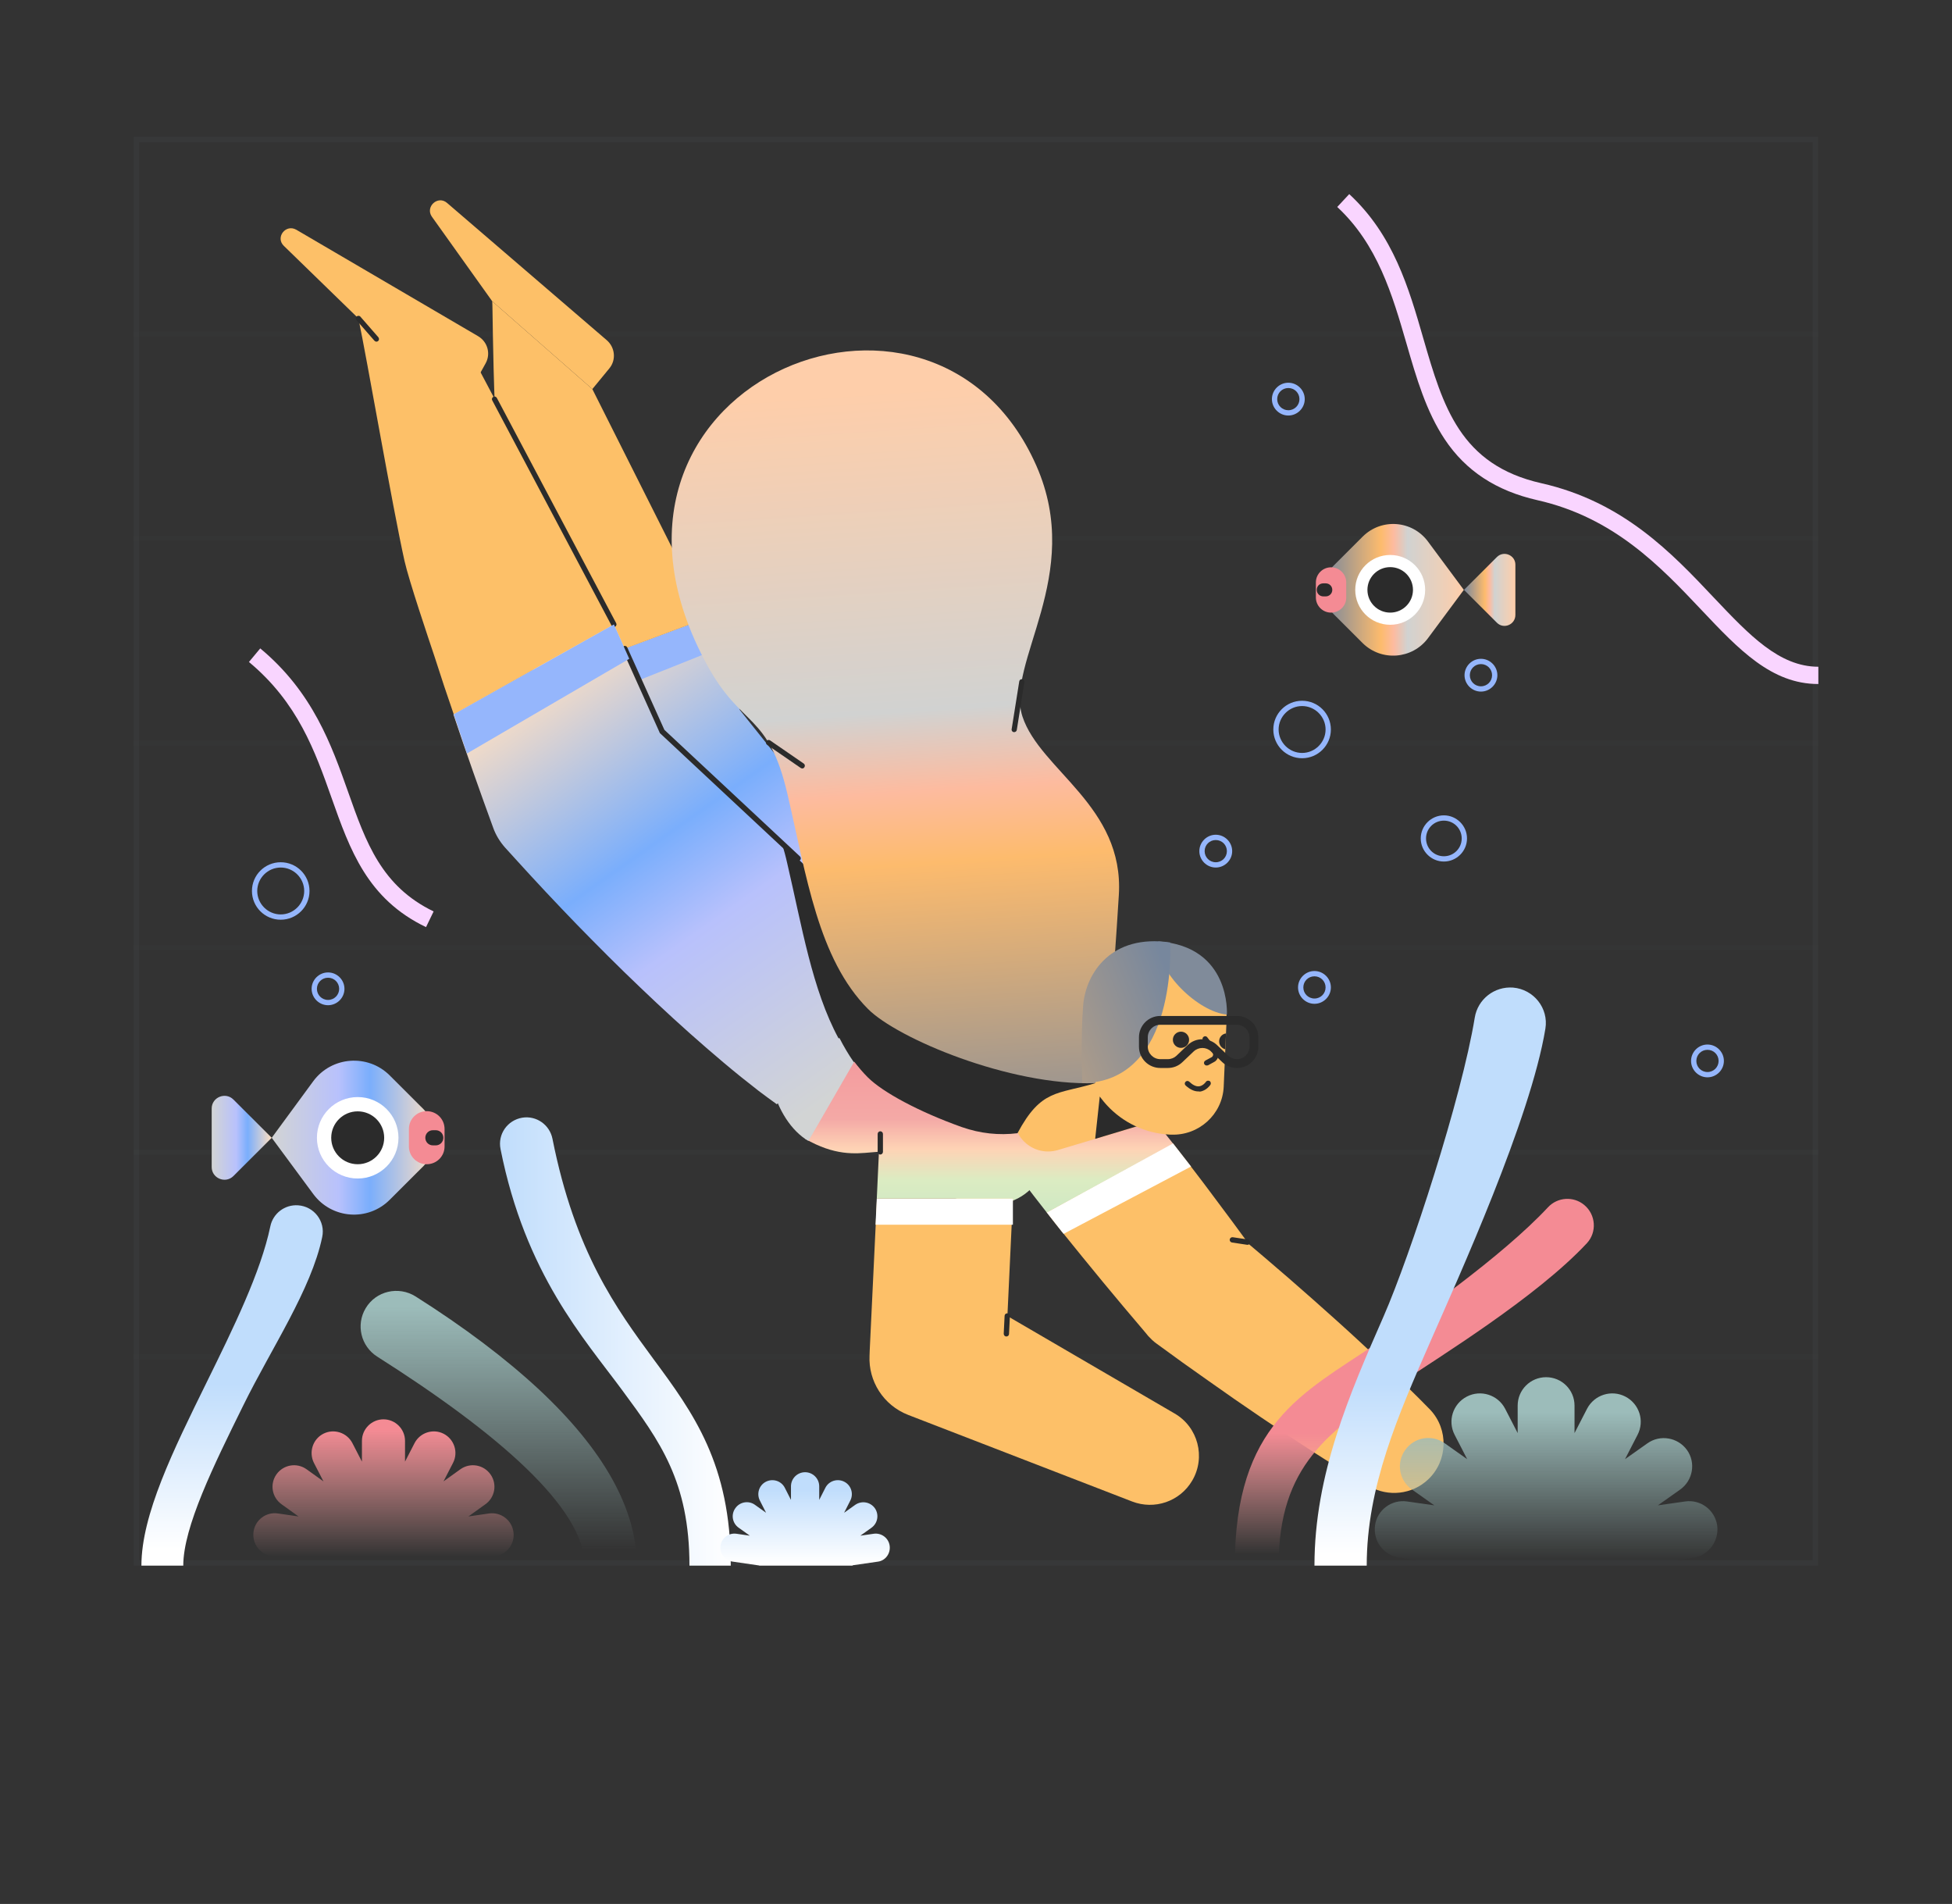 <svg width="282" height="275" viewBox="0 0 282 275" fill="none" xmlns="http://www.w3.org/2000/svg">
<rect x="0" y="0" width="282" height="275" fill="#333333" stroke="none"/>
<g opacity="0.3">
<g opacity="0.3">
<path opacity="0.3" d="M261.875 20.549V225.347H20.099V20.549H261.875ZM262.666 19.759H19.308V226.137H262.666V19.759Z" fill="#C4ECFE"/>
</g>
<g opacity="0.3">
<g opacity="0.3">
<path opacity="0.3" d="M262.666 166.07H19.308V166.808H262.666V166.07Z" fill="#C4ECFE"/>
</g>
<g opacity="0.3">
<path opacity="0.3" d="M262.666 136.507H19.308V137.246H262.666V136.507Z" fill="#C4ECFE"/>
</g>
<g opacity="0.3">
<path opacity="0.3" d="M262.666 166.07H19.308V166.808H262.666V166.07Z" fill="#C4ECFE"/>
</g>
<g opacity="0.3">
<path opacity="0.3" d="M262.666 195.607H19.308V196.345H262.666V195.607Z" fill="#C4ECFE"/>
</g>
<g opacity="0.3">
<path opacity="0.3" d="M262.666 106.97H19.308V107.709H262.666V106.97Z" fill="#C4ECFE"/>
</g>
<g opacity="0.3">
<path opacity="0.3" d="M262.666 77.407H19.308V78.146H262.666V77.407Z" fill="#C4ECFE"/>
</g>
<g opacity="0.3">
<path opacity="0.3" d="M262.666 47.87H19.308V48.609H262.666V47.87Z" fill="#C4ECFE"/>
</g>
</g>
</g>
<path d="M65.552 103.176L64.149 99.051L62.797 94.9C61.879 92.15 59.073 83.85 58.435 80.998C56.676 73.104 53.003 51.766 51.778 45.986L69.199 53.345L88.686 90.19L65.552 103.176Z" fill="#FDC068"/>
<path d="M105.571 226.137H99.603C99.603 213.991 95.343 208.185 89.91 200.826C84.375 193.315 75.907 184.046 72.311 165.968C71.877 163.829 73.305 161.792 75.448 161.435C77.489 161.104 79.401 162.454 79.81 164.465C83.074 180.889 89.068 189.037 94.399 196.294C100.164 204.086 105.571 211.47 105.571 226.137Z" fill="url(#paint0_linear)"/>
<path d="M92.002 226.137H84.478C84.478 217.81 71.826 206.937 54.482 195.937C52.135 194.435 51.396 191.354 52.824 188.961C54.303 186.465 57.568 185.701 60.042 187.255C67.082 191.711 73.051 196.218 77.871 200.699C87.232 209.433 92.002 217.988 92.002 226.137Z" fill="url(#paint1_linear)"/>
<path d="M26.476 226.137H20.43C20.43 218.778 25.022 209.484 29.868 199.63C33.719 191.812 37.673 183.741 39.05 177.146C39.433 175.262 41.142 173.963 43.055 174.09C45.376 174.243 47.034 176.407 46.549 178.674C44.968 186.262 39.203 194.741 35.148 202.991C30.888 211.623 26.476 220.56 26.476 226.137Z" fill="url(#paint2_linear)"/>
<path d="M128.527 223.259C128.374 222.139 127.328 221.375 126.232 221.528L124.293 221.808L125.9 220.662C126.818 220 127.022 218.752 126.385 217.836C125.721 216.919 124.472 216.715 123.553 217.352L121.947 218.498L122.839 216.741C123.349 215.748 122.967 214.525 121.972 214.016C120.977 213.507 119.753 213.889 119.243 214.882L118.35 216.639V214.678C118.35 213.558 117.432 212.641 116.31 212.641C115.187 212.641 114.269 213.558 114.269 214.678V216.639L113.376 214.882C112.866 213.889 111.642 213.507 110.647 214.016C109.652 214.525 109.27 215.748 109.78 216.741L110.673 218.498L109.066 217.352C108.148 216.69 106.872 216.919 106.235 217.836C105.571 218.752 105.801 220.025 106.719 220.662L108.326 221.808L106.388 221.528C105.265 221.375 104.245 222.139 104.092 223.259C103.939 224.38 104.704 225.398 105.826 225.551L109.678 226.111V226.137H109.856C109.907 226.137 109.958 226.137 110.009 226.137C110.06 226.137 110.112 226.137 110.163 226.137H122.533C122.584 226.137 122.635 226.137 122.686 226.137C122.737 226.137 122.788 226.137 122.839 226.137H123.171C123.171 226.111 123.171 226.111 123.171 226.086L126.869 225.551C127.915 225.398 128.68 224.38 128.527 223.259Z" fill="url(#paint3_linear)"/>
<path d="M74.173 221.248C73.918 219.542 72.362 218.37 70.653 218.6L67.669 219.032L70.117 217.275C71.52 216.282 71.852 214.347 70.857 212.947C69.862 211.546 67.924 211.215 66.521 212.208L64.072 213.965L65.45 211.292C66.24 209.764 65.628 207.88 64.098 207.09C62.567 206.301 60.68 206.912 59.889 208.44L58.512 211.113V208.109C58.512 206.403 57.109 205.002 55.4 205.002C53.691 205.002 52.288 206.403 52.288 208.109V211.113L50.911 208.44C50.12 206.912 48.233 206.301 46.702 207.09C45.172 207.88 44.585 209.764 45.35 211.292L46.728 213.965L44.279 212.208C42.876 211.215 40.938 211.546 39.943 212.947C38.948 214.347 39.28 216.282 40.683 217.275L43.131 219.032L40.147 218.6C38.438 218.345 36.857 219.542 36.627 221.248C36.398 222.954 37.571 224.532 39.28 224.762L45.197 225.602V225.627H45.478C45.554 225.627 45.631 225.627 45.733 225.627C45.809 225.627 45.886 225.627 45.963 225.627H64.939C65.016 225.627 65.093 225.627 65.169 225.627C65.246 225.627 65.322 225.627 65.424 225.627H65.934C65.934 225.602 65.934 225.576 65.934 225.551L71.622 224.736C73.229 224.507 74.428 222.954 74.173 221.248Z" fill="url(#paint4_linear)"/>
<path d="M188.111 109.516C185.815 109.516 183.953 107.657 183.953 105.366C183.953 103.074 185.815 101.215 188.111 101.215C190.406 101.215 192.268 103.074 192.268 105.366C192.268 107.657 190.406 109.516 188.111 109.516ZM188.111 101.979C186.249 101.979 184.718 103.507 184.718 105.366C184.718 107.224 186.249 108.752 188.111 108.752C189.973 108.752 191.503 107.224 191.503 105.366C191.503 103.507 189.973 101.979 188.111 101.979Z" fill="#95B6FC"/>
<path d="M40.555 132.84C38.26 132.84 36.398 130.981 36.398 128.69C36.398 126.398 38.26 124.539 40.555 124.539C42.851 124.539 44.713 126.398 44.713 128.69C44.713 130.981 42.851 132.84 40.555 132.84ZM40.555 125.303C38.693 125.303 37.163 126.831 37.163 128.69C37.163 130.549 38.693 132.076 40.555 132.076C42.417 132.076 43.948 130.549 43.948 128.69C43.948 126.831 42.417 125.303 40.555 125.303Z" fill="#95B6FC"/>
<path d="M208.592 124.437C206.756 124.437 205.251 122.935 205.251 121.102C205.251 119.268 206.756 117.766 208.592 117.766C210.429 117.766 211.934 119.268 211.934 121.102C211.934 122.935 210.429 124.437 208.592 124.437ZM208.592 118.53C207.164 118.53 206.016 119.676 206.016 121.102C206.016 122.528 207.164 123.674 208.592 123.674C210.021 123.674 211.168 122.528 211.168 121.102C211.168 119.676 210.021 118.53 208.592 118.53Z" fill="#95B6FC"/>
<path d="M175.638 125.303C174.337 125.303 173.266 124.234 173.266 122.935C173.266 121.637 174.337 120.567 175.638 120.567C176.939 120.567 178.01 121.637 178.01 122.935C178.01 124.234 176.939 125.303 175.638 125.303ZM175.638 121.331C174.745 121.331 174.031 122.044 174.031 122.935C174.031 123.826 174.745 124.539 175.638 124.539C176.531 124.539 177.245 123.826 177.245 122.935C177.245 122.044 176.531 121.331 175.638 121.331Z" fill="#95B6FC"/>
<path d="M189.896 144.986C188.595 144.986 187.524 143.917 187.524 142.618C187.524 141.319 188.595 140.25 189.896 140.25C191.197 140.25 192.268 141.319 192.268 142.618C192.268 143.917 191.197 144.986 189.896 144.986ZM189.896 141.014C189.003 141.014 188.289 141.727 188.289 142.618C188.289 143.509 189.003 144.222 189.896 144.222C190.789 144.222 191.503 143.509 191.503 142.618C191.503 141.727 190.789 141.014 189.896 141.014Z" fill="#95B6FC"/>
<path d="M213.949 99.891C212.648 99.891 211.577 98.822 211.577 97.523C211.577 96.225 212.648 95.155 213.949 95.155C215.249 95.155 216.321 96.225 216.321 97.523C216.321 98.822 215.249 99.891 213.949 99.891ZM213.949 95.919C213.056 95.919 212.342 96.632 212.342 97.523C212.342 98.414 213.056 99.127 213.949 99.127C214.841 99.127 215.556 98.414 215.556 97.523C215.556 96.632 214.841 95.919 213.949 95.919Z" fill="#95B6FC"/>
<path d="M246.674 155.604C245.373 155.604 244.302 154.535 244.302 153.236C244.302 151.937 245.373 150.868 246.674 150.868C247.975 150.868 249.046 151.937 249.046 153.236C249.046 154.535 247.975 155.604 246.674 155.604ZM246.674 151.632C245.781 151.632 245.067 152.345 245.067 153.236C245.067 154.127 245.781 154.84 246.674 154.84C247.566 154.84 248.281 154.127 248.281 153.236C248.281 152.345 247.566 151.632 246.674 151.632Z" fill="#95B6FC"/>
<path d="M47.391 145.19C46.09 145.19 45.019 144.121 45.019 142.822C45.019 141.523 46.09 140.454 47.391 140.454C48.692 140.454 49.763 141.523 49.763 142.822C49.763 144.121 48.692 145.19 47.391 145.19ZM47.391 141.218C46.498 141.218 45.784 141.931 45.784 142.822C45.784 143.713 46.498 144.426 47.391 144.426C48.284 144.426 48.998 143.713 48.998 142.822C48.998 141.931 48.284 141.218 47.391 141.218Z" fill="#95B6FC"/>
<path d="M186.121 60.016C184.82 60.016 183.749 58.947 183.749 57.648C183.749 56.349 184.82 55.28 186.121 55.28C187.422 55.28 188.493 56.349 188.493 57.648C188.493 58.947 187.422 60.016 186.121 60.016ZM186.121 56.044C185.229 56.044 184.514 56.757 184.514 57.648C184.514 58.539 185.229 59.252 186.121 59.252C187.014 59.252 187.728 58.539 187.728 57.648C187.728 56.757 187.014 56.044 186.121 56.044Z" fill="#95B6FC"/>
<path d="M262.666 98.796C255.932 98.796 251.213 93.831 245.781 88.076C239.863 81.813 233.155 74.734 222.085 72.239C216.142 70.889 211.755 68.012 208.72 63.454C206.041 59.431 204.639 54.644 203.185 49.602C201.144 42.574 199.027 35.317 193.186 29.894L194.921 28.035C201.297 33.942 203.516 41.556 205.633 48.914C208.465 58.692 210.939 67.146 222.672 69.794C234.507 72.468 241.496 79.852 247.643 86.37C252.693 91.692 257.029 96.301 262.691 96.301V98.796H262.666Z" fill="#F9D5FF"/>
<path d="M61.547 133.91C53.053 129.836 50.554 122.731 47.901 115.245C45.504 108.472 43.029 101.495 35.964 95.613L37.596 93.653C45.197 99.968 47.901 107.632 50.299 114.405C52.875 121.713 55.12 128.002 62.644 131.644L61.547 133.91Z" fill="#F9D5FF"/>
<path d="M113.632 122.833C113.504 122.833 113.351 122.757 113.3 122.63L111.923 119.905C111.821 119.727 111.897 119.498 112.101 119.396C112.28 119.294 112.509 119.37 112.611 119.574L113.989 122.299C114.091 122.477 114.014 122.706 113.81 122.808C113.759 122.808 113.683 122.833 113.632 122.833Z" fill="white"/>
<path d="M118.452 120.72C118.274 120.72 118.121 120.593 118.121 120.389C118.121 120.211 118.248 120.032 118.452 120.032L121.411 119.854C121.59 119.854 121.768 119.982 121.768 120.185C121.768 120.363 121.641 120.542 121.437 120.542L118.452 120.72C118.478 120.72 118.452 120.72 118.452 120.72Z" fill="white"/>
<path d="M115.901 117.282C115.876 117.282 115.825 117.282 115.799 117.257C115.595 117.206 115.493 116.977 115.544 116.773L116.463 113.845C116.514 113.641 116.743 113.539 116.947 113.59C117.151 113.641 117.253 113.87 117.202 114.074L116.284 117.002C116.208 117.181 116.055 117.282 115.901 117.282Z" fill="white"/>
<path d="M102.562 118.225C102.434 118.225 102.307 118.174 102.23 118.046L100.598 115.449C100.496 115.271 100.547 115.042 100.725 114.914C100.904 114.812 101.134 114.863 101.261 115.042L102.893 117.639C102.996 117.817 102.944 118.046 102.766 118.174C102.689 118.199 102.638 118.225 102.562 118.225Z" fill="white"/>
<path d="M107.204 115.704C107.051 115.704 106.898 115.576 106.873 115.424C106.847 115.245 106.975 115.067 107.153 115.042L110.061 114.583C110.239 114.558 110.418 114.685 110.443 114.863C110.469 115.042 110.341 115.22 110.163 115.245L107.255 115.704C107.23 115.704 107.23 115.704 107.204 115.704Z" fill="white"/>
<path d="M104.347 112.495C104.322 112.495 104.296 112.495 104.271 112.495C104.067 112.444 103.939 112.241 103.99 112.037L104.653 109.032C104.704 108.829 104.908 108.701 105.113 108.752C105.317 108.803 105.444 109.007 105.393 109.211L104.73 112.215C104.679 112.368 104.526 112.495 104.347 112.495Z" fill="white"/>
<path d="M169.465 165.153C171.404 167.648 173.342 170.143 175.23 172.69L178.061 176.484L180.867 180.303L179.209 178.674L182.729 181.653L186.223 184.657C188.544 186.669 190.865 188.731 193.161 190.794C195.456 192.856 197.727 194.97 199.971 197.083C201.093 198.153 202.216 199.222 203.312 200.317L204.97 201.947C205.506 202.507 206.067 203.042 206.603 203.602C209.306 206.454 209.179 210.986 206.322 213.685C203.976 215.9 200.532 216.206 197.854 214.704C197.165 214.322 196.528 213.914 195.839 213.532L193.85 212.31C192.523 211.495 191.222 210.68 189.922 209.84C187.32 208.16 184.744 206.454 182.193 204.722C179.642 202.991 177.092 201.234 174.592 199.451L170.817 196.778L167.068 194.053C166.634 193.748 166.251 193.366 165.894 192.984L165.41 192.398L162.349 188.782L159.314 185.141C157.299 182.697 155.309 180.252 153.32 177.782C152.605 176.891 151.891 176 151.203 175.083L169.465 165.153Z" fill="#FDC068"/>
<path d="M151.228 175.134C149.978 173.556 148.754 171.951 147.53 170.347C146.586 169.074 145.617 167.826 144.698 166.553L143.296 164.643C142.836 164.007 142.377 163.345 141.944 162.708C138.883 158.227 140.056 152.116 144.571 149.06C148.677 146.285 154.136 147.023 157.375 150.562C157.911 151.148 158.421 151.759 158.957 152.345L160.513 154.153C161.533 155.35 162.553 156.572 163.548 157.794C165.563 160.238 167.527 162.708 169.491 165.204L151.228 175.134Z" fill="url(#paint5_linear)"/>
<path d="M155.921 160.009C155.692 160.85 155.335 161.69 154.876 162.479C153.626 164.618 153.218 164.847 150.284 169.94C146.484 176.535 136.843 174.472 132.379 168.896C127.915 163.294 124.88 169.431 116.284 164.465L123.197 152.931L135.312 132.739C141.23 136.151 141.332 142.567 143.27 143.739C145.183 144.91 146.969 145.215 146.969 145.215C153.651 146.845 157.732 153.745 155.921 160.009Z" fill="url(#paint6_linear)"/>
<path d="M102.179 89.248L107.663 104.755L105.393 100.681L131.92 133.91L109.984 151.352L109.499 150.894L109.015 150.435L108.046 149.493C107.408 148.856 106.796 148.22 106.184 147.583C105.571 146.947 104.985 146.285 104.373 145.623L102.613 143.637C100.266 140.963 98.047 138.213 95.879 135.412C93.685 132.611 91.619 129.759 89.553 126.856C87.513 123.954 85.523 121 83.61 117.995L82.156 115.729C81.799 115.194 81.544 114.583 81.391 113.972C80.014 108.803 78.688 103.609 77.438 98.414L102.179 89.248Z" fill="url(#paint7_linear)"/>
<path d="M102.179 89.248L103.76 93.678L87.895 100.019L87.385 94.748L102.179 89.248Z" fill="#95B6FC"/>
<path d="M77.412 98.465L76.469 94.544L75.576 90.623C74.964 88 74.428 85.377 73.841 82.755C71.112 70.405 71.24 44.891 71.112 43.516L85.574 56.197L102.179 89.248L77.412 98.465Z" fill="#FDC068"/>
<path d="M64.583 29.308L87.666 49.144C88.865 50.188 89.043 51.995 88.023 53.218L85.574 56.197L71.112 43.516L62.389 31.294C61.394 29.868 63.256 28.162 64.583 29.308Z" fill="#FDC068"/>
<path d="M88.686 90.19L95.624 105.62L113.019 121.866L131.41 139.028L121.182 149.952L112.229 159.5L111.566 159.016L110.902 158.533L109.602 157.565L107.051 155.553C106.209 154.891 105.393 154.178 104.551 153.491L102.077 151.377C98.812 148.551 95.624 145.623 92.512 142.644C89.375 139.664 86.34 136.609 83.33 133.528C80.32 130.421 77.361 127.264 74.454 124.056L72.949 122.401C72.209 121.56 71.622 120.593 71.265 119.6C69.276 114.151 67.337 108.676 65.501 103.176L88.686 90.19Z" fill="url(#paint8_linear)"/>
<path d="M115.264 124.361C115.162 124.361 115.085 124.336 115.009 124.259L95.318 105.875L95.292 105.799L89.91 93.831C89.834 93.627 89.91 93.424 90.115 93.322C90.319 93.245 90.523 93.322 90.625 93.525L95.981 105.417L115.57 123.699C115.723 123.852 115.723 124.081 115.596 124.234C115.468 124.31 115.366 124.361 115.264 124.361Z" fill="#2B2B2B"/>
<path d="M135.287 132.764L122.941 154.153L116.794 164.796C111.897 161.97 108.811 152.472 113.019 145.317L116.539 138.849C116.565 138.799 116.59 138.773 116.616 138.722C121.309 130.956 130.772 130.167 135.287 132.764Z" fill="url(#paint9_linear)"/>
<path d="M146.56 160.85L146.815 158.812C147.147 156.113 149.188 153.924 151.891 153.414L165.18 150.995L167.705 161.664L152.784 166.12C149.392 167.088 146.127 164.313 146.56 160.85Z" fill="#FDC068"/>
<path d="M158.88 158.38L158.217 164.491L165.741 162.225L158.88 158.38Z" fill="#2B2B2B"/>
<path d="M169.159 163.88H169.032C161.762 163.549 156.125 157.412 156.431 150.155L156.585 146.539C156.84 140.861 161.66 136.456 167.348 136.711C173.036 136.965 177.449 141.778 177.194 147.456L176.786 156.954C176.607 160.952 173.189 164.058 169.159 163.88Z" fill="#FDC068"/>
<path d="M177.117 149.264L177.015 151.556C176.505 151.428 176.122 150.97 176.122 150.41C176.122 149.824 176.556 149.34 177.117 149.264Z" fill="#2B2B2B"/>
<path d="M174.311 153.898C174.184 153.898 174.056 153.822 173.98 153.695C173.878 153.516 173.954 153.287 174.133 153.185L175.076 152.676C175.178 152.6 175.229 152.498 175.255 152.396C175.28 152.294 175.229 152.192 175.178 152.09L173.801 150.282C173.674 150.104 173.699 149.875 173.878 149.748C174.056 149.62 174.286 149.646 174.413 149.824L175.791 151.632C175.995 151.887 176.071 152.192 176.02 152.498C175.969 152.829 175.791 153.109 175.536 153.313L175.485 153.338L174.515 153.873C174.439 153.873 174.362 153.898 174.311 153.898Z" fill="#2B2B2B"/>
<path d="M173.113 157.641C172.501 157.641 171.888 157.336 171.276 156.775C171.123 156.623 171.123 156.393 171.276 156.241C171.429 156.088 171.659 156.088 171.812 156.241C172.322 156.725 172.807 156.954 173.24 156.903C173.827 156.826 174.21 156.266 174.21 156.266C174.312 156.088 174.567 156.037 174.745 156.139C174.924 156.241 174.975 156.495 174.873 156.674C174.847 156.699 174.312 157.539 173.342 157.667C173.266 157.641 173.189 157.641 173.113 157.641Z" fill="#2B2B2B"/>
<path d="M170.613 151.352C171.261 151.352 171.786 150.827 171.786 150.181C171.786 149.534 171.261 149.009 170.613 149.009C169.965 149.009 169.44 149.534 169.44 150.181C169.44 150.827 169.965 151.352 170.613 151.352Z" fill="#2B2B2B"/>
<path d="M126.666 173.123L127.048 164.873C127.303 159.475 131.894 155.299 137.327 155.553C142.735 155.808 146.918 160.391 146.663 165.815L146.306 173.123H126.666Z" fill="url(#paint10_linear)"/>
<path d="M146.331 173.123L145.26 195.989L139.725 186.695L169.695 204.162C173.087 206.123 174.209 210.477 172.245 213.838C170.46 216.894 166.762 218.116 163.548 216.868L131.205 204.366C127.609 202.965 125.441 199.477 125.619 195.81L125.645 195.072L126.691 173.123H146.331Z" fill="#FDC068"/>
<path d="M42.8 33.178L69.072 48.558C70.449 49.373 70.934 51.104 70.143 52.505L68.281 55.866L51.778 45.986L41.014 35.521C39.739 34.299 41.27 32.312 42.8 33.178Z" fill="#FDC068"/>
<path d="M146.918 145.266C146.918 145.266 145.158 144.935 143.219 143.789C141.306 142.618 141.179 136.201 135.261 132.789C132.66 131.287 128.374 130.981 124.37 132.535L112.994 121.917C113.249 122.757 113.504 123.674 113.734 124.718C115.851 133.782 117.33 142.949 121.156 150.002L121.258 149.9C121.896 151.148 122.584 152.319 123.35 153.414L123.401 153.338C124.013 154.127 124.65 154.891 125.365 155.604C127.507 157.743 132.711 160.569 138.934 162.785C141.612 163.727 144.341 164.007 146.994 163.676C150.412 157.285 152.733 158.099 158.166 156.47C160.028 150.181 153.651 146.845 146.918 145.266Z" fill="#2B2B2B"/>
<path d="M160.793 145.19C160.844 139.257 161.252 135.972 161.635 129.275C162.425 116.417 150.259 111.248 147.708 103.482C145.183 95.715 156.712 83.137 149.723 67.273C134.649 33.026 80.243 56.019 102.179 96.097C107.178 105.238 111.004 102.87 113.759 114.685C116.514 126.5 118.197 138.493 125.39 145.725C129.599 149.977 145.872 156.852 158.191 156.444C159.186 153.389 159.645 145.521 160.793 145.19Z" fill="url(#paint11_linear)"/>
<path d="M167.348 135.972C166.966 140.403 173.215 146.208 177.245 146.539C177.245 146.539 177.883 136.685 167.348 135.972Z" fill="#808B9A"/>
<path d="M169.057 136.125C169.057 136.125 170.23 156.292 156.355 156.444C156.355 156.444 156.1 149.9 156.482 145.19C156.89 140.479 160.589 134.877 169.057 136.125Z" fill="url(#paint12_linear)"/>
<path d="M178.699 154.255C177.908 154.255 177.143 153.949 176.582 153.414L174.949 151.861C174.261 151.199 173.164 151.199 172.45 151.861L170.817 153.414C170.231 153.975 169.491 154.255 168.7 154.255H167.629C165.92 154.255 164.543 152.88 164.543 151.174V149.824C164.543 148.118 165.92 146.743 167.604 146.743H178.699C180.408 146.743 181.785 148.118 181.785 149.824V151.174C181.785 152.88 180.408 154.255 178.699 154.255ZM173.7 150.104C174.465 150.104 175.23 150.384 175.817 150.944L177.449 152.498C177.781 152.803 178.24 152.981 178.699 152.981C179.694 152.981 180.51 152.167 180.51 151.174V149.824C180.51 148.831 179.694 148.016 178.699 148.016H167.604C166.609 148.016 165.818 148.831 165.818 149.824V151.174C165.818 152.167 166.634 152.981 167.629 152.981H168.7C169.185 152.981 169.619 152.803 169.95 152.498L171.583 150.944C172.169 150.384 172.934 150.104 173.7 150.104Z" fill="#2B2B2B"/>
<path d="M88.686 90.572C88.558 90.572 88.406 90.495 88.355 90.368L71.112 57.826C71.01 57.648 71.087 57.419 71.265 57.317C71.444 57.215 71.673 57.292 71.775 57.47L89.018 90.012C89.12 90.19 89.043 90.419 88.865 90.521C88.814 90.546 88.737 90.572 88.686 90.572Z" fill="#2B2B2B"/>
<path d="M65.552 103.176L67.465 108.829L90.905 95.155L88.686 90.19L65.552 103.176Z" fill="#95B6FC"/>
<path d="M146.509 105.748C146.484 105.748 146.458 105.748 146.458 105.748C146.254 105.722 146.101 105.519 146.152 105.315L147.249 98.415C147.275 98.211 147.479 98.058 147.683 98.109C147.887 98.134 148.04 98.338 147.989 98.542L146.892 105.442C146.867 105.62 146.688 105.748 146.509 105.748Z" fill="#2B2B2B"/>
<path d="M115.902 110.993C115.825 110.993 115.749 110.968 115.672 110.917L110.826 107.581C110.647 107.454 110.596 107.225 110.724 107.046C110.851 106.868 111.081 106.817 111.26 106.945L116.106 110.28C116.284 110.407 116.335 110.637 116.208 110.815C116.131 110.942 116.029 110.993 115.902 110.993Z" fill="#2B2B2B"/>
<path d="M54.38 49.347C54.278 49.347 54.176 49.296 54.099 49.22L51.498 46.241C51.37 46.088 51.37 45.833 51.523 45.706C51.676 45.579 51.931 45.579 52.059 45.731L54.66 48.711C54.788 48.863 54.788 49.118 54.635 49.245C54.559 49.322 54.482 49.347 54.38 49.347Z" fill="#2B2B2B"/>
<path d="M145.387 193.035C145.158 193.035 145.005 192.856 145.005 192.627L145.132 190.056C145.132 189.852 145.311 189.674 145.54 189.699C145.744 189.699 145.923 189.877 145.897 190.106L145.77 192.678C145.77 192.882 145.591 193.035 145.387 193.035Z" fill="#2B2B2B"/>
<path d="M180.229 179.794C180.204 179.794 180.178 179.794 180.178 179.794L177.985 179.463C177.781 179.438 177.628 179.234 177.653 179.03C177.679 178.826 177.883 178.674 178.087 178.699L180.28 179.03C180.484 179.056 180.637 179.259 180.612 179.463C180.586 179.667 180.408 179.794 180.229 179.794Z" fill="#2B2B2B"/>
<path d="M169.465 165.153L151.228 175.134L153.651 178.215L172.067 168.488L169.465 165.153Z" fill="white"/>
<path d="M146.331 173.123V176.891H126.487L126.665 173.123H146.331Z" fill="white"/>
<path d="M127.175 166.757C126.971 166.757 126.793 166.579 126.793 166.375V163.778C126.793 163.574 126.971 163.396 127.175 163.396C127.379 163.396 127.558 163.574 127.558 163.778V166.375C127.558 166.579 127.379 166.757 127.175 166.757Z" fill="#2B2B2B"/>
<path d="M216.245 89.935L211.5 85.199L216.245 80.463C217.239 79.47 218.923 80.183 218.923 81.558V88.815C218.923 90.241 217.214 90.928 216.245 89.935Z" fill="url(#paint13_linear)"/>
<path d="M211.475 85.199L206.297 92.176C204.027 95.231 199.563 95.562 196.859 92.889L192.676 88.713C190.738 86.778 190.738 83.62 192.676 81.685L196.859 77.509C199.563 74.81 204.027 75.141 206.297 78.222L211.475 85.199Z" fill="url(#paint14_linear)"/>
<path d="M200.839 90.241C203.628 90.241 205.889 87.984 205.889 85.199C205.889 82.415 203.628 80.157 200.839 80.157C198.05 80.157 195.788 82.415 195.788 85.199C195.788 87.984 198.05 90.241 200.839 90.241Z" fill="white"/>
<path d="M200.839 88.484C202.656 88.484 204.129 87.013 204.129 85.199C204.129 83.385 202.656 81.914 200.839 81.914C199.022 81.914 197.549 83.385 197.549 85.199C197.549 87.013 199.022 88.484 200.839 88.484Z" fill="#2B2B2B"/>
<path d="M192.294 88.484C191.07 88.484 190.1 87.491 190.1 86.294V84.13C190.1 82.907 191.095 81.94 192.294 81.94C193.518 81.94 194.487 82.933 194.487 84.13V86.294C194.513 87.491 193.518 88.484 192.294 88.484Z" fill="#F48B94"/>
<path d="M191.529 86.141H191.172C190.661 86.141 190.228 85.734 190.228 85.199C190.228 84.664 190.636 84.257 191.172 84.257H191.529C192.039 84.257 192.472 84.664 192.472 85.199C192.472 85.734 192.039 86.141 191.529 86.141Z" fill="#2B2B2B"/>
<path d="M33.72 169.863L39.255 164.338L33.72 158.812C32.572 157.667 30.582 158.481 30.582 160.111V168.565C30.582 170.194 32.572 171.009 33.72 169.863Z" fill="url(#paint15_linear)"/>
<path d="M39.255 164.338L45.274 172.486C47.927 176.051 53.13 176.458 56.293 173.301L61.19 168.412C63.46 166.146 63.46 162.479 61.19 160.213L56.293 155.324C53.156 152.192 47.927 152.574 45.274 156.139L39.255 164.338Z" fill="url(#paint16_linear)"/>
<path d="M51.676 170.22C54.93 170.22 57.568 167.587 57.568 164.338C57.568 161.089 54.93 158.456 51.676 158.456C48.422 158.456 45.784 161.089 45.784 164.338C45.784 167.587 48.422 170.22 51.676 170.22Z" fill="white"/>
<path d="M51.676 168.157C53.789 168.157 55.502 166.447 55.502 164.338C55.502 162.229 53.789 160.519 51.676 160.519C49.563 160.519 47.85 162.229 47.85 164.338C47.85 166.447 49.563 168.157 51.676 168.157Z" fill="#2B2B2B"/>
<path d="M61.649 168.157C63.078 168.157 64.225 167.012 64.225 165.586V163.065C64.225 161.639 63.078 160.493 61.649 160.493C60.221 160.493 59.073 161.639 59.073 163.065V165.586C59.073 167.012 60.221 168.157 61.649 168.157Z" fill="#F48B94"/>
<path d="M62.95 165.433H62.542C61.93 165.433 61.445 164.949 61.445 164.338C61.445 163.727 61.93 163.243 62.542 163.243H62.95C63.562 163.243 64.047 163.727 64.047 164.338C64.047 164.949 63.562 165.433 62.95 165.433Z" fill="#2B2B2B"/>
<path d="M184.718 226.137H178.393C178.393 205.639 188.238 201.234 198.645 194.206C204.409 190.336 217.009 181.475 223.616 174.396C224.993 172.894 227.314 172.741 228.87 174.039C230.553 175.44 230.732 177.961 229.253 179.565C221.932 187.407 207.878 196.014 202.012 199.961C191.988 206.734 184.718 211.623 184.718 226.137Z" fill="url(#paint17_linear)"/>
<path d="M197.446 226.137H189.896C189.896 212.921 194.972 201.336 199.895 190.106C203.772 181.245 211.169 158.532 213.056 146.972C213.49 144.324 215.887 142.44 218.591 142.643C221.575 142.898 223.743 145.623 223.259 148.576C221.116 161.613 210.684 184.556 206.73 193.569C201.961 204.442 197.446 214.729 197.446 226.137Z" fill="url(#paint18_linear)"/>
<path d="M248.077 220.331C247.745 218.09 245.679 216.537 243.434 216.868L239.506 217.428L242.746 215.137C244.582 213.813 245.016 211.266 243.715 209.433C242.389 207.6 239.838 207.167 238.002 208.465L234.762 210.757L236.573 207.243C237.619 205.231 236.828 202.762 234.813 201.718C232.798 200.674 230.324 201.463 229.278 203.475L227.467 206.988V203.016C227.467 200.75 225.631 198.917 223.361 198.917C221.091 198.917 219.254 200.75 219.254 203.016V206.988L217.443 203.475C216.398 201.463 213.923 200.674 211.908 201.718C209.893 202.762 209.103 205.231 210.148 207.243L211.959 210.757L208.72 208.465C206.884 207.141 204.307 207.574 203.007 209.433C201.68 211.266 202.114 213.838 203.976 215.137L207.215 217.428L203.287 216.868C201.043 216.537 198.951 218.09 198.645 220.331C198.339 222.572 199.895 224.66 202.114 224.965L209.893 226.086C209.893 226.111 209.893 226.111 209.893 226.137H210.25C210.352 226.137 210.455 226.162 210.582 226.162C210.684 226.162 210.786 226.162 210.888 226.137H235.884C235.987 226.137 236.089 226.162 236.191 226.162C236.293 226.162 236.395 226.162 236.522 226.137H237.185C237.185 226.111 237.185 226.086 237.185 226.06L244.659 224.991C246.827 224.66 248.383 222.572 248.077 220.331Z" fill="url(#paint19_linear)"/>
<defs>
<linearGradient id="paint0_linear" x1="72.233" y1="193.761" x2="105.571" y2="193.761" gradientUnits="userSpaceOnUse">
<stop stop-color="#C0DDFC"/>
<stop offset="0.996" stop-color="white"/>
</linearGradient>
<linearGradient id="paint1_linear" x1="72.049" y1="188.681" x2="72.049" y2="223.853" gradientUnits="userSpaceOnUse">
<stop stop-color="#9CBCBA"/>
<stop offset="1" stop-color="#9CBCBA" stop-opacity="0"/>
</linearGradient>
<linearGradient id="paint2_linear" x1="33.532" y1="199.884" x2="33.532" y2="223.857" gradientUnits="userSpaceOnUse">
<stop stop-color="#C0DDFC"/>
<stop offset="0.996" stop-color="white"/>
</linearGradient>
<linearGradient id="paint3_linear" x1="116.31" y1="215.149" x2="116.31" y2="225.767" gradientUnits="userSpaceOnUse">
<stop stop-color="#C0DDFC"/>
<stop offset="0.996" stop-color="white"/>
</linearGradient>
<linearGradient id="paint4_linear" x1="55.403" y1="206.505" x2="55.403" y2="224.845" gradientUnits="userSpaceOnUse">
<stop stop-color="#F48B94"/>
<stop offset="1" stop-color="#F4A9A6" stop-opacity="0"/>
</linearGradient>
<linearGradient id="paint5_linear" x1="154.865" y1="143.252" x2="154.865" y2="188.703" gradientUnits="userSpaceOnUse">
<stop stop-color="#F48B94"/>
<stop offset="0.405" stop-color="#F4A9A6"/>
<stop offset="0.499" stop-color="#FED3B5"/>
<stop offset="0.599" stop-color="#DBECC2"/>
<stop offset="1" stop-color="#ADDCC8"/>
</linearGradient>
<linearGradient id="paint6_linear" x1="136.318" y1="143.252" x2="136.318" y2="188.703" gradientUnits="userSpaceOnUse">
<stop stop-color="#F48B94"/>
<stop offset="0.405" stop-color="#F4A9A6"/>
<stop offset="0.499" stop-color="#FED3B5"/>
<stop offset="0.599" stop-color="#DBECC2"/>
<stop offset="1" stop-color="#ADDCC8"/>
</linearGradient>
<linearGradient id="paint7_linear" x1="84.64" y1="92.203" x2="127.648" y2="153.129" gradientUnits="userSpaceOnUse">
<stop stop-color="#FFE0C2"/>
<stop offset="0.401" stop-color="#7AAEFC"/>
<stop offset="0.591" stop-color="#B8C1FC"/>
<stop offset="1" stop-color="#D2D4D4"/>
</linearGradient>
<linearGradient id="paint8_linear" x1="78.126" y1="96.802" x2="121.134" y2="157.727" gradientUnits="userSpaceOnUse">
<stop stop-color="#FFE0C2"/>
<stop offset="0.401" stop-color="#7AAEFC"/>
<stop offset="0.591" stop-color="#B8C1FC"/>
<stop offset="1" stop-color="#D2D4D4"/>
</linearGradient>
<linearGradient id="paint9_linear" x1="85.2" y1="91.808" x2="128.208" y2="152.734" gradientUnits="userSpaceOnUse">
<stop stop-color="#FFE0C2"/>
<stop offset="0.401" stop-color="#7AAEFC"/>
<stop offset="0.591" stop-color="#B8C1FC"/>
<stop offset="1" stop-color="#D2D4D4"/>
</linearGradient>
<linearGradient id="paint10_linear" x1="136.67" y1="143.252" x2="136.67" y2="188.703" gradientUnits="userSpaceOnUse">
<stop stop-color="#F48B94"/>
<stop offset="0.405" stop-color="#F4A9A6"/>
<stop offset="0.499" stop-color="#FED3B5"/>
<stop offset="0.599" stop-color="#DBECC2"/>
<stop offset="1" stop-color="#ADDCC8"/>
</linearGradient>
<linearGradient id="paint11_linear" x1="134.025" y1="172.08" x2="126.211" y2="56.55" gradientUnits="userSpaceOnUse">
<stop stop-color="#77879D"/>
<stop offset="0.409" stop-color="#FDBB6D"/>
<stop offset="0.499" stop-color="#FDBB9F"/>
<stop offset="0.599" stop-color="#D1D2D1"/>
<stop offset="1" stop-color="#FECEAA"/>
</linearGradient>
<linearGradient id="paint12_linear" x1="169.741" y1="142.988" x2="69.763" y2="182.09" gradientUnits="userSpaceOnUse">
<stop stop-color="#77879D"/>
<stop offset="0.409" stop-color="#FDBB6D"/>
<stop offset="0.499" stop-color="#FDBB9F"/>
<stop offset="0.599" stop-color="#D1D2D1"/>
<stop offset="1" stop-color="#FECEAA"/>
</linearGradient>
<linearGradient id="paint13_linear" x1="211.486" y1="85.201" x2="218.908" y2="85.201" gradientUnits="userSpaceOnUse">
<stop stop-color="#77879D"/>
<stop offset="0.409" stop-color="#FDBB6D"/>
<stop offset="0.499" stop-color="#FDBB9F"/>
<stop offset="0.599" stop-color="#D1D2D1"/>
<stop offset="1" stop-color="#FECEAA"/>
</linearGradient>
<linearGradient id="paint14_linear" x1="191.222" y1="85.19" x2="211.475" y2="85.19" gradientUnits="userSpaceOnUse">
<stop stop-color="#77879D"/>
<stop offset="0.409" stop-color="#FDBB6D"/>
<stop offset="0.499" stop-color="#FDBB9F"/>
<stop offset="0.599" stop-color="#D1D2D1"/>
<stop offset="1" stop-color="#FECEAA"/>
</linearGradient>
<linearGradient id="paint15_linear" x1="39.255" y1="164.338" x2="30.582" y2="164.338" gradientUnits="userSpaceOnUse">
<stop stop-color="#FFE0C2"/>
<stop offset="0.401" stop-color="#7AAEFC"/>
<stop offset="0.591" stop-color="#B8C1FC"/>
<stop offset="1" stop-color="#D2D4D4"/>
</linearGradient>
<linearGradient id="paint16_linear" x1="62.893" y1="164.318" x2="39.255" y2="164.318" gradientUnits="userSpaceOnUse">
<stop stop-color="#FFE0C2"/>
<stop offset="0.401" stop-color="#7AAEFC"/>
<stop offset="0.591" stop-color="#B8C1FC"/>
<stop offset="1" stop-color="#D2D4D4"/>
</linearGradient>
<linearGradient id="paint17_linear" x1="204.325" y1="207.014" x2="204.325" y2="224.448" gradientUnits="userSpaceOnUse">
<stop stop-color="#F48B94"/>
<stop offset="1" stop-color="#F4A9A6" stop-opacity="0"/>
</linearGradient>
<linearGradient id="paint18_linear" x1="206.611" y1="199.884" x2="206.611" y2="224.587" gradientUnits="userSpaceOnUse">
<stop stop-color="#C0DDFC"/>
<stop offset="0.996" stop-color="white"/>
</linearGradient>
<linearGradient id="paint19_linear" x1="223.361" y1="203.958" x2="223.361" y2="225.402" gradientUnits="userSpaceOnUse">
<stop stop-color="#9CBCBA"/>
<stop offset="1" stop-color="#9CBCBA" stop-opacity="0"/>
</linearGradient>
</defs>
</svg>
